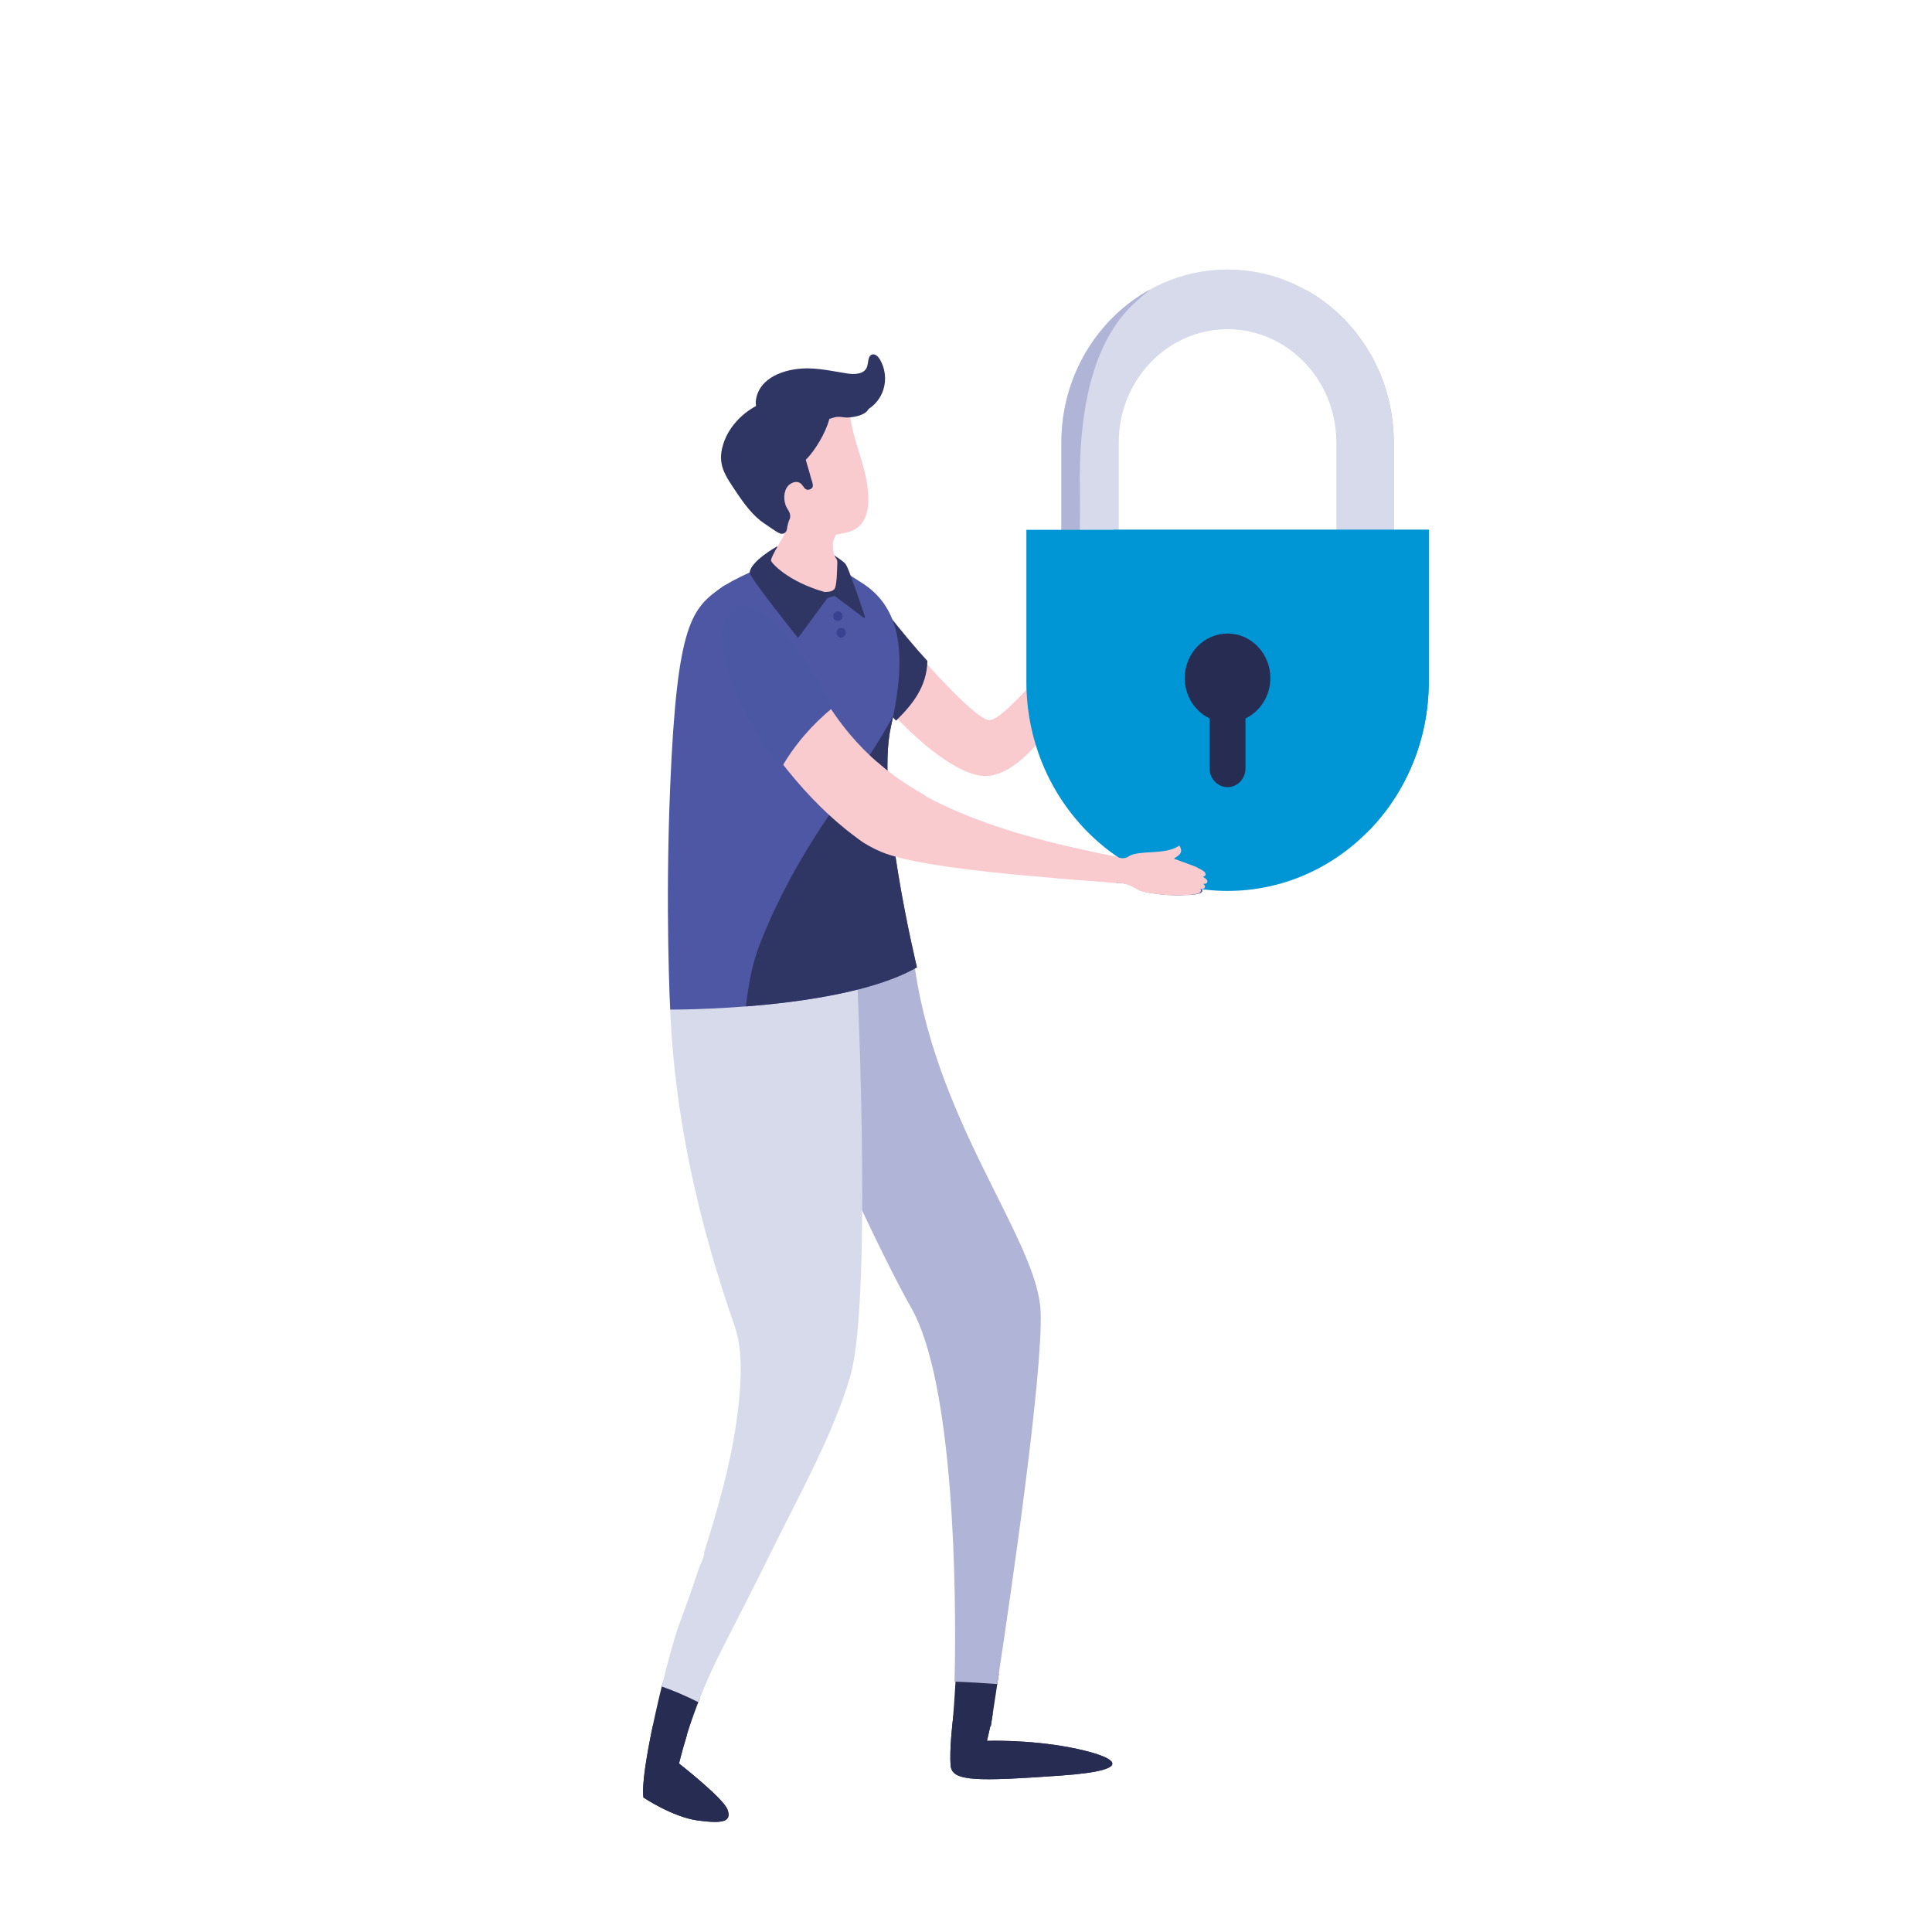 <?xml version="1.0" encoding="UTF-8"?>
<svg xmlns="http://www.w3.org/2000/svg" id="Layer_1" width="1000" height="1000" viewBox="0 0 1000 1000">
  <defs>
    <style>.cls-1{fill:#2f3664;}.cls-2{fill:#0096d6;}.cls-3{fill:#b0b4d6;}.cls-4{fill:#f9cbcf;}.cls-5{fill:#272c52;}.cls-6{fill:#394291;}.cls-7{fill:#4d57a3;}.cls-8{fill:#4b57a3;}.cls-9{fill:#d7daeb;}</style>
  </defs>
  <path class="cls-5" d="m362.27,878.93c-4.3,10.82-7.87,21.86-10.81,33.87,0,0,23.15,18.05,25.15,23.97,2,5.9-1.78,7.29-15.13,5.56-13.35-1.75-28.46-11.96-28.46-11.96-1.22-9.44,4.43-37.01,9.95-59.32,6.12,3.62,12.63,6.51,19.3,7.89"></path>
  <path class="cls-5" d="m494.73,868.14c7.54.67,15.09.12,22.28-1.84-2.49,16.53-4.17,27.1-4.17,27.1h-.24s-1.75,7.68-1.75,7.68c0,0,20.8-.8,42.67,3.34,21.88,4.15,38.49,11.62-4.77,14.64-43.25,3.02-55.88,3.07-56.67-5.05-.79-8.11,1.13-23.94,1.13-23.94.3-3.56.9-11.34,1.51-21.92"></path>
  <path class="cls-5" d="m493.39,888.04c7.11.65,14.13.39,20.5-1.26-.65,4.24-1.04,6.63-1.04,6.63h-.24s-1.75,7.66-1.75,7.66c0,0,20.8-.79,42.66,3.35,21.88,4.14,38.49,11.61-4.76,14.63-43.27,3.04-55.88,3.08-56.68-5.04-.79-8.12,1.14-23.94,1.14-23.95.04-.56.1-1.26.16-2.02"></path>
  <path class="cls-5" d="m355.61,897.91c-1.5,4.83-2.89,9.77-4.14,14.88,0,0,23.14,18.07,25.14,23.97,2,5.91-1.78,7.31-15.13,5.56-13.35-1.73-28.46-11.95-28.46-11.95-.83-6.45,1.54-21.33,4.88-37.2,5.57,2.43,11.44,4.11,17.71,4.74"></path>
  <path class="cls-3" d="m675.6,149.89c7.62,7.31,37.83,23.4,36.23,104.45-.21,10.85.18,22.06,0,33.19l9.58-.64v-57.91c0-34.24-18.57-64.05-45.8-79.09"></path>
  <g>
    <path class="cls-8" d="m625.59,455.88c-.28-.79-1.19-1.45-2.19-1.99v-.16c.18-.01.37-.04.55-.12.56-.24.96-.83.73-1.47-.4-1.11-2.03-1.97-3.45-2.61-.77-.58-1.63-.92-2.46-1.23l-6.23-2.3c-.24-.09-.47-.18-.71-.27l-3.44-1.26c.5-.89,5.77-2.27,2.74-6.8-7.14,5.08-20.59,2.13-26.03,5.48-.04-.1-1.05,1.56-5.41.93-3.91-.56-1.6,9.15-1.99,12.9,7.54-.22,11.29,3.56,13.07,4.11,5.04,1.54,14.91,2.74,22.99,2.16,2.3.09,4.59-.09,6.8-.7.46-.12.93-.27,1.29-.59.46-.42.65-1.11.24-1.63l-.19-.18.39.03c.49,0,.98,0,1.41-.21.55-.27.92-.89.65-1.51-.16-.37-.47-.7-.86-.99.46.03.95.04,1.38-.13.56-.24.96-.83.73-1.47"></path>
    <path class="cls-3" d="m494.06,870.43c7.38.22,14.75.71,22.13,1.25,7.26-47.94,23.7-160.97,22.44-192.75-1.51-37.92-56.58-99.95-66.08-185.69l-76.26,15.36c23.49,65,62.24,145.51,75.18,168,22.46,38.97,23.75,147.2,22.59,193.85"></path>
    <path class="cls-9" d="m346.52,502.75c-.28,70.7,16.93,135.37,33.48,182.88,3.91,10.94,3.76,23.42,2.89,34.89-2.13,28.18-9.89,55.94-18.35,82.66.22,2.46-2.24,6.92-3.02,9.29-1.08,3.28-2.19,6.55-3.32,9.81-2.27,6.54-4.59,13.03-7.01,19.51-1.79,4.86-5.26,17.12-8.69,31.14,6.54,2.24,12.79,5.04,18.93,8.09,3.78-9.8,8.15-19.37,13.22-29.24,8.97-17.46,17.85-34.98,26.55-52.58,13.73-27.73,29.57-56.16,38.67-86.01,11.19-36.66,4.58-189.84,3.65-210.34l-97-.1Z"></path>
    <path class="cls-4" d="m561.72,320.57s-40.76,52.87-49.77,52.17c-10.7-.84-62.73-64.46-62.73-64.46,0,0-14.42-5.31-19.88,5.47-5.45,10.78,8.58,27.3,8.58,27.3,0,0,39.59,53.81,68.09,60.19,28.25,6.34,58.67-59.53,65.06-74.88-3.22-2.46-9.35-5.8-9.35-5.8"></path>
    <path class="cls-1" d="m480.03,342.12c-13.21-14.35-29.94-36.57-29.94-36.57,0,0-15.62-4.36-21.17,7.46-5.56,11.81,10.09,29.17,10.09,29.17,0,0,13.58,18.97,24.77,30.86,8.58-8.43,15.92-17.58,16.25-30.92"></path>
    <path class="cls-7" d="m346.88,407.11c3.59-85.55,11.16-92.27,27.47-103.71,25.94-15.12,35.97-12.87,54.62-11.65,4.76,1.72,12.45,7.03,16.93,9.81,19.77,12.36,24.13,35.6,15.28,74.45-8.17,35.8,13.43,124.67,13.43,124.67-38.94,22.41-127.71,21.88-127.71,21.88,0,0-2.7-51.46-.01-115.45"></path>
    <path class="cls-1" d="m393.41,488.34c7-17.86,15.9-35.1,25.92-51.31,14.01-22.66,30.52-43.33,43.03-66.61-.37,1.82-.76,3.69-1.2,5.6-8.15,35.8,13.44,124.67,13.44,124.67-21.95,12.64-59.72,17.98-88.52,20.23,1.3-11.09,3.19-22.03,7.32-32.58"></path>
    <path class="cls-4" d="m439.76,214.06s.89,7.56,4.45,18.65c3.56,11.1,12.42,38.73-6.05,42.94-18.47,4.21-27.57,3.93-32.49-.24-4.91-4.18-25.39-31.19-19.73-47.73,5.65-16.56,34.68-46.05,53.82-13.62"></path>
    <path class="cls-4" d="m395.35,295.53c.34-.27.64-.55.92-.86,1.94-1.44,3.39-3.41,4.43-5.5l.04-.04c2.61-3.69,3.66-8.2,5.35-12.26.86-2.06,2.62-7.84,4.06-8.78.46-.3.82-.64,1.07-1.01,2.33-.43,4.67-.79,7.03-.99,6.18-.53,15.18.67,14.94,7.54-.19,5.85-7.74,14.08-2.89,19.49,1.91,2.13,5.94,3.25,5.78,6-.13,2.03-2.55,3.29-4.7,4.05-10.18,3.59-21.49,4.46-32.03,2.48-2.13-.42-4.34-.98-5.93-2.28-1.59-1.3-2.36-3.56-1.22-5.26.74-1.08,2.06-1.73,3.14-2.58"></path>
    <path class="cls-8" d="m433.15,291.86c-2.27-2.55-3.94-4.94-2.99-8.17-2.48.76-2.52.58-5.14.89-7.51.89-14.23-1.13-21.09-3.48-.84,2.15-1.78,4.25-3.1,6.14l-.03.04c-1.16,2.39-2.77,4.62-4.94,6.25-.31.34-.65.67-1.02.96-1.2.96-2.68,1.7-3.5,2.93-1.26,1.93-.4,4.49,1.38,5.99,1.76,1.48,4.21,2.13,6.61,2.59,11.74,2.28,24.34,1.32,35.68-2.73,2.4-.86,6.82-2.98,5.25-4.59-4.33-4.4-5.25-4.76-7.1-6.83"></path>
    <path class="cls-4" d="m454.3,394.64c-7.29,1.96-37.72,29.48,1.75,46.26,24.18,10.27,108.97,14.69,121.65,16.08,1.07-3.97,3.51-8.69,3.66-12.75-14.84-3.53-90.94-15.42-127.06-49.6"></path>
    <path class="cls-4" d="m460.57,433.53c8.26-.3,21.14-13.44,18.48-21.7-22.43-12.64-42.51-29.42-59.99-63.91-3.59-7.06-37,12.67-32.02,21.08,12.64,21.33,34,49.61,60.42,67.43,3.75,2.15,9.04-2.74,13.1-2.89"></path>
    <path class="cls-8" d="m431.25,366.08c-11.83-21.8-34.4-57.81-50.03-51.49-15.52,6.28-3.87,48.8,23.02,83.2,6.8-12.08,15.99-22.62,27.01-31.71"></path>
    <path class="cls-1" d="m401.99,282.95s-13.49,7.51-13.95,13.38c-.19,2.42,24.56,33.29,24.56,33.29.12.37.53.46.76.15l14.91-20.17.24-.16,3.25-.98.36.06,14.88,11.18c.37.27.83-.15.67-.62-1.84-5.48-8.23-24.32-9.6-26.49-.12-.21-.25-.39-.36-.58-1.19-1.82-10.38-7.66-14.87-9.55l-20.84.49Z"></path>
    <path class="cls-4" d="m399.09,290.16c.1-2.83,6.14-11.04,8.21-16.54,1.97-5.22,21.4-7.37,23.36-1.26,1.47,4.55-.96,12.85,2.18,16.76.43.55.59,1.3.56,2.06-.15,3.65-.16,12.51-1.66,13.9-1.69,1.6-4.18,1.17-4.83,1.36-19.02-5.32-27.87-15.21-27.82-16.29"></path>
    <path class="cls-6" d="m431.28,318.92c0,1.38,1.07,2.49,2.4,2.49s2.4-1.11,2.4-2.49-1.08-2.5-2.4-2.5-2.4,1.13-2.4,2.5"></path>
    <path class="cls-6" d="m432.98,327.46c0,1.38,1.07,2.49,2.4,2.49s2.4-1.11,2.4-2.49-1.08-2.5-2.4-2.5-2.4,1.13-2.4,2.5"></path>
    <path class="cls-1" d="m379.36,252.09c-2.61-3.94-5.29-8.06-5.99-12.81-.46-3.22.04-6.51,1.04-9.59,2.76-8.54,9.23-15.33,16.93-19.58-.27-1.3-.22-2.85.25-4.71,2.93-11.56,17.49-15,27.26-14.72,6.57.18,13.04,1.57,19.54,2.61,3.85.62,8.89.49,10.33-3.29.87-2.28.37-5.69,2.59-6.48,1.62-.56,3.17.95,4.08,2.43,2.83,4.68,3.5,10.7,1.78,15.92-1.33,4.06-4.09,7.57-7.6,9.83-1.67,3.28-7.4,4.21-10.48,4.39-2.55.15-4.61-.79-7.16-.07-.86.22-1.75.49-2.65.79-2.06,7.8-7.65,16.36-11.38,20.32-.27.28-.55.55-.82.82.8,3.13,1.87,6.21,2.52,8.98.3,1.26,1.47,3.78,1.05,5.05-.37,1.11-2.3,1.93-3.39,1.33-1.5-.83-1.88-2.88-3.68-3.57-1.59-.62-3.22-.13-4.59.8-3.19,2.15-3.62,7.16-2.48,10.57.4,1.19,1.02,2.28,1.7,3.36.61.95.9,2.08.77,3.2-.03.16-.04.34-.06.5-.82,1.79-1.35,3.76-1.63,5.8-.27,1.96-2.33,2.93-3.93,1.96h-.04c-.71-.03-9.37-6.12-9.92-6.58-5.69-4.71-9.92-11.03-14.04-17.25"></path>
    <path class="cls-9" d="m691.69,286.9v-57.91c0-32.31-25.26-58.59-56.31-58.59s-56.31,26.28-56.31,58.59v57.91h-29.7v-57.91c0-49.36,38.58-89.5,86.01-89.5s86.01,40.14,86.01,89.5v57.91h-29.7Z"></path>
    <path class="cls-3" d="m595.18,149.89c-7.62,7.31-37.83,23.4-36.23,104.45.21,10.85-.18,22.06,0,33.19l-9.58-.64v-57.91c0-34.24,18.57-64.05,45.8-79.09"></path>
    <path class="cls-2" d="m739.53,352.79c0,59.84-46.63,108.35-104.14,108.35s-104.14-48.51-104.14-108.35v-78.56h208.28v78.56Z"></path>
    <path class="cls-2" d="m708.88,429.56c-4.49-3.16-8.92-6.39-13.3-9.77-6.45-5.4-12.69-11.07-18.96-16.69-28.22-25.3-56.31-51.43-79.69-81.73-6.64-9.37-12.72-19.19-17.58-29.67-1.22-3.53-2.25-7.1-3.04-10.76-.04-1.26-.07-2.53-.04-3.81.01-.98-.01-1.94-.06-2.91h163.31v78.57c0,30-11.72,57.14-30.65,76.76"></path>
    <path class="cls-5" d="m613.23,350.97c0-12.73,9.92-23.05,22.16-23.05s22.14,10.32,22.14,23.05c0,9.28-5.28,17.25-12.87,20.91v25.89c0,5.32-4.18,9.66-9.28,9.66s-9.29-4.34-9.29-9.66v-25.89c-7.59-3.66-12.87-11.64-12.87-20.91"></path>
    <path class="cls-4" d="m624.87,455.88c-.28-.79-1.19-1.45-2.19-2v-.15c.18-.01.37-.04.55-.12.56-.24.96-.83.73-1.47-.4-1.11-2.03-1.97-3.45-2.61-.77-.58-1.63-.92-2.46-1.23l-6.23-2.3c-.22-.09-.47-.18-.71-.27l-3.44-1.26c.5-.89,5.77-2.27,2.74-6.8-7.14,5.08-20.59,2.13-26.03,5.48-.04-.09-.8,1.11-3.76,1.07-5.68-1.35-20.29-3.93-38.17-8.48.68,6.21,1.36,12.44,2,18.66,15.68,1.27,28.25,2.1,32.54,2.58,7.54-.22,11.29,3.56,13.07,4.11,5.04,1.54,14.91,2.74,22.99,2.16,2.3.09,4.59-.09,6.8-.7.46-.12.93-.27,1.29-.59.46-.42.65-1.11.24-1.63l-.19-.18.4.03c.47,0,.96,0,1.39-.21.55-.27.92-.89.65-1.51-.16-.37-.47-.7-.86-.99.46.03.95.04,1.38-.13.56-.24.96-.83.73-1.47"></path>
  </g>
</svg>
